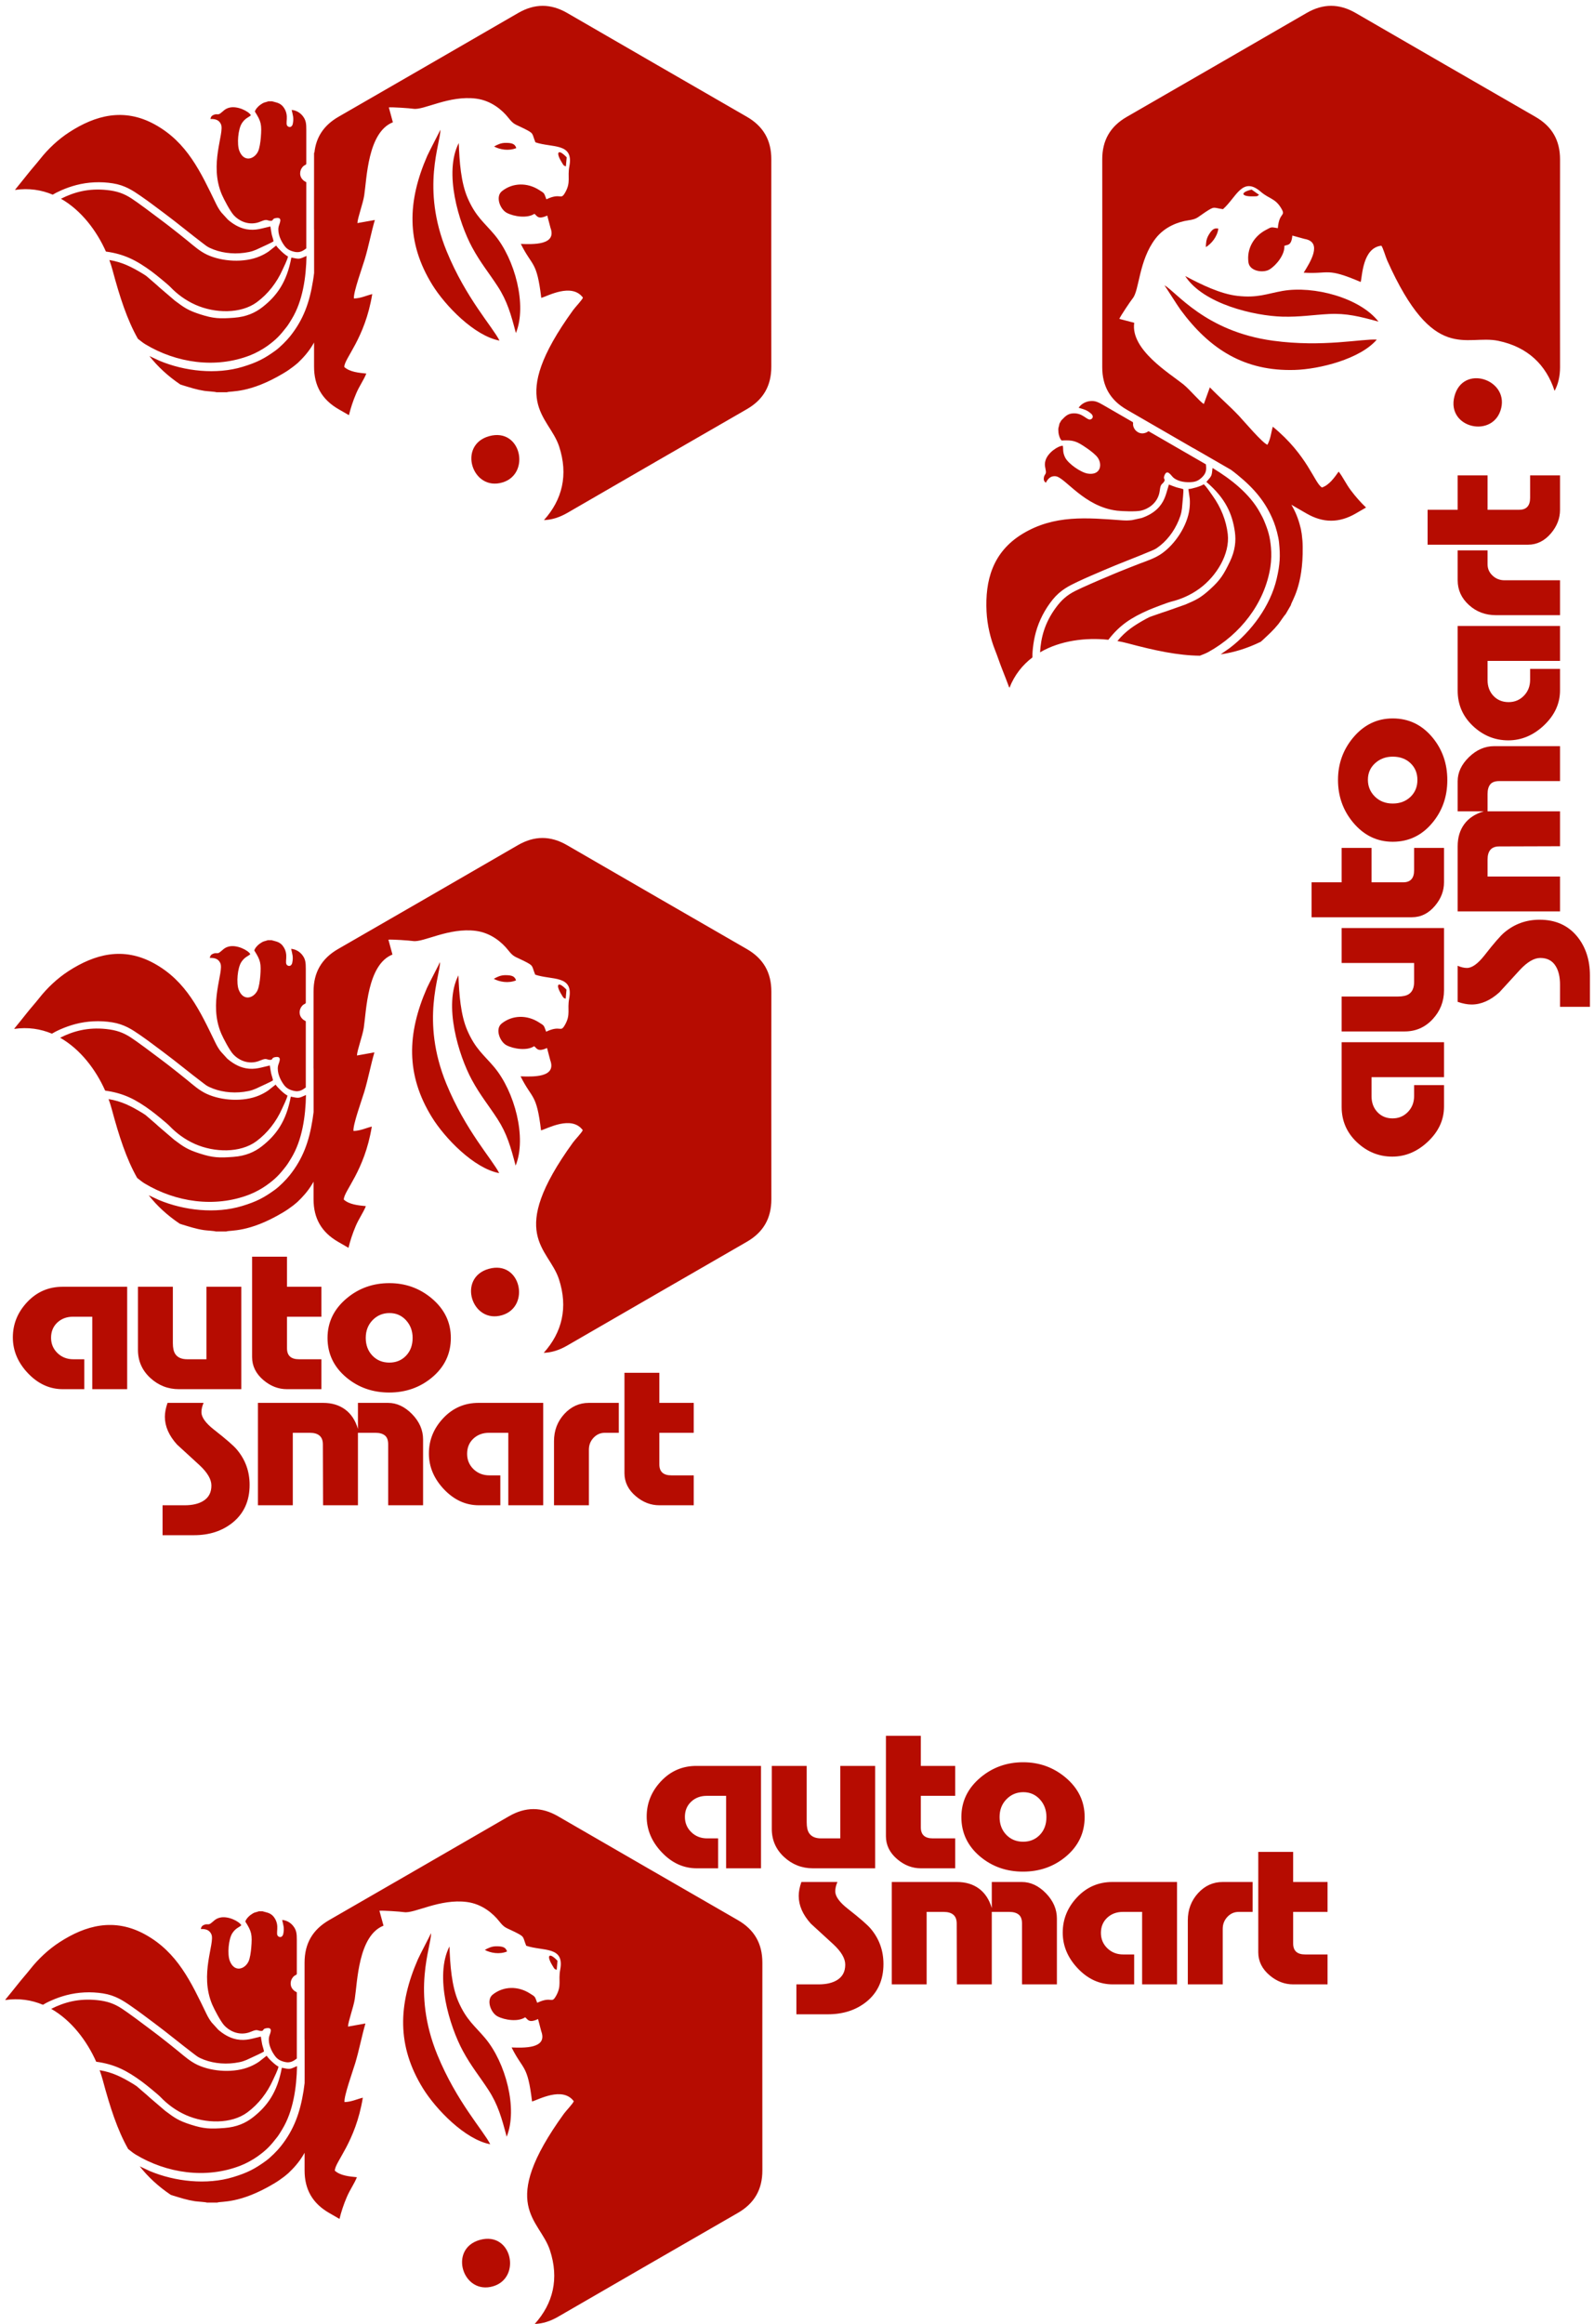 <?xml version="1.0" encoding="UTF-8"?>
<svg xmlns="http://www.w3.org/2000/svg" xmlns:xlink="http://www.w3.org/1999/xlink" width="269pt" height="392pt" viewBox="0 0 269 392" version="1.1">
<g id="surface1">
<path style=" stroke:none;fill-rule:evenodd;fill:rgb(71.289%,4.704%,0.392%);fill-opacity:1;" d="M 8.766 174.348 C 9.062 174.164 9.512 173.918 10.211 173.609 C 11.02 173.258 11.828 172.965 12.746 172.723 C 14.703 172.211 16.844 172.105 18.918 172.434 C 20.953 172.758 22.285 173.645 23.621 174.566 C 25.012 175.527 26.234 176.465 27.566 177.457 C 29.828 179.141 31.969 180.926 34.25 182.648 C 34.602 182.918 34.836 183.117 35.297 183.336 C 36.969 184.129 39.066 184.445 41.152 184.16 C 42.328 184.004 42.852 183.793 43.766 183.352 C 44.199 183.141 45.773 182.449 46.066 182.223 C 46.02 181.871 45.836 181.402 45.75 181.008 C 45.652 180.559 45.613 180.164 45.535 179.715 C 44.148 180.012 43.062 180.473 41.477 180.184 C 40.164 179.941 39.078 179.188 38.344 178.555 L 37.223 177.32 C 36.887 176.879 36.613 176.418 36.34 175.855 C 33.758 170.523 31.469 165.5 26.004 162.492 C 20.758 159.605 15.938 160.973 11.586 163.777 C 9.656 165.027 7.957 166.648 6.648 168.309 C 5.949 169.195 5.219 169.996 4.516 170.883 C 4.164 171.328 3.82 171.758 3.473 172.191 L 2.543 173.332 C 2.449 173.453 2.469 173.41 2.395 173.547 C 4.719 173.207 6.852 173.547 8.766 174.348 Z M 82.504 214.008 C 87.895 212.512 89.555 220.359 84.773 221.82 C 79.621 223.395 77.113 215.5 82.504 214.008 Z M 95.688 142.551 L 110.863 151.324 L 126.027 160.07 C 128.82 161.68 130.172 164.023 130.172 167.246 L 130.164 184.504 L 130.172 202.281 C 130.172 205.504 128.816 207.848 126.027 209.457 L 111.016 218.117 L 95.684 226.977 C 94.363 227.738 93.059 228.141 91.758 228.18 C 94.848 224.75 95.902 220.547 94.316 215.734 C 92.57 210.441 85.422 208.285 96.684 192.719 C 97.062 192.195 98.223 191.008 98.344 190.617 C 96.445 188.066 92.34 190.387 91.305 190.66 C 90.535 184.324 89.828 185.504 87.852 181.547 C 89.852 181.609 93.973 181.812 92.855 178.812 L 92.316 176.762 C 90.641 177.535 90.57 176.719 90.137 176.465 C 88.965 177.254 86.715 176.953 85.465 176.297 C 84.367 175.715 83.496 173.555 84.668 172.629 C 86.488 171.184 88.949 171.164 90.941 172.438 C 91.863 173.027 91.734 172.852 92.168 174.016 C 94.707 172.809 94.547 174.301 95.371 172.812 C 96.328 171.094 95.699 170.281 96.051 168.445 C 96.824 164.41 93.141 165.355 90.32 164.395 C 89.668 162.812 90.148 162.949 88.383 162.062 C 86.863 161.297 86.703 161.461 85.75 160.254 C 84.723 158.953 82.859 157.348 80.312 157.012 C 75.715 156.41 71.441 159.004 69.695 158.723 C 69.121 158.633 66.023 158.422 65.547 158.496 L 66.23 161.004 C 61.969 162.699 61.832 170.492 61.387 173.375 C 61.168 174.762 60.266 177.16 60.238 178.031 L 63.184 177.504 C 62.562 179.641 62.141 181.941 61.469 184.18 C 61.098 185.41 59.5 189.836 59.656 190.758 C 60.844 190.727 61.715 190.27 62.746 190.02 C 61.512 197.559 58 200.879 58.02 202.336 C 58.957 203.176 60.457 203.309 61.746 203.438 C 61.281 204.578 60.578 205.52 60.035 206.785 C 59.5 208.047 59.098 209.273 58.809 210.469 L 57.059 209.457 C 54.266 207.848 52.914 205.504 52.914 202.281 L 52.914 199.312 C 52.844 199.434 52.773 199.559 52.699 199.684 C 51.965 200.922 51.078 201.898 50.172 202.754 C 50.039 202.879 49.949 202.926 49.801 203.059 C 49.68 203.176 49.555 203.27 49.398 203.387 C 48.688 203.906 48.508 204.051 47.73 204.516 C 41.965 207.965 38.812 207.453 38.191 207.711 L 36.422 207.711 C 36.184 207.617 34.82 207.547 34.402 207.48 C 33.754 207.383 33.133 207.242 32.52 207.07 C 31.898 206.898 31.363 206.727 30.75 206.543 C 30.609 206.504 30.469 206.453 30.328 206.402 C 28.191 204.961 26.492 203.379 25.094 201.602 L 26.781 202.387 C 31.043 204.176 36.391 204.77 40.859 203.414 C 43.293 202.676 44.535 202.016 46.371 200.691 C 47.176 200.109 48.277 199 48.891 198.227 C 51.129 195.418 52.152 192.555 52.742 188.852 C 52.82 188.371 52.879 187.945 52.922 187.559 L 52.922 186.152 L 52.918 180.285 C 52.91 180.242 52.906 180.199 52.906 180.152 L 52.914 167.246 C 52.91 164.023 54.266 161.68 57.055 160.07 L 72.062 151.418 L 87.398 142.551 C 90.191 140.938 92.898 140.938 95.688 142.551 Z M 87.016 196.602 C 86.18 193.43 85.547 191.195 83.945 188.727 C 82.469 186.445 81.039 184.746 79.625 182.133 C 77.383 177.98 74.793 169.504 77.363 164.512 C 77.477 167.656 77.727 171.18 78.863 173.797 C 80.23 176.949 81.66 177.922 83.395 179.984 C 86.836 184.09 88.934 191.883 87.016 196.602 Z M 94.629 167.535 C 93.742 166.023 94.18 165.438 95.598 166.926 L 95.461 168.465 C 95.031 168.219 95.227 168.562 94.629 167.535 Z M 85.289 164.48 C 86.441 164.48 86.871 164.695 87.086 165.359 C 85.801 165.891 84.297 165.617 83.328 165.098 C 83.902 164.773 84.477 164.48 85.289 164.48 Z M 84.242 197.871 C 79.984 197.07 75.07 191.969 72.898 188.457 C 68.457 181.285 68.695 174.332 72.043 166.664 C 72.367 165.926 74.242 162.383 74.25 162.27 C 74.344 164.473 70.922 172.051 75.324 182.797 C 78.559 190.691 83.094 195.57 84.242 197.871 Z M 17.746 183.953 C 20.836 184.379 22.883 185.41 25.516 187.352 C 26.047 187.738 28.141 189.426 28.637 189.945 C 29.738 191.094 31.164 192.188 32.906 192.957 C 36.168 194.402 40.547 194.508 43.27 192.492 C 45.133 191.109 46.613 189.199 47.578 187.051 C 47.832 186.484 48.402 185.363 48.516 184.789 C 47.965 184.531 46.777 183.387 46.516 182.941 L 45.215 183.961 C 44.734 184.281 44.301 184.52 43.723 184.77 C 41.105 185.883 37.398 185.668 34.867 184.496 C 33.637 183.93 32.621 183.023 31.59 182.172 C 30.566 181.328 29.52 180.527 28.465 179.691 C 27.949 179.285 27.418 178.902 26.871 178.484 C 25.824 177.684 23.055 175.617 22.043 174.969 C 20.793 174.164 19.641 173.746 17.898 173.562 C 14.816 173.242 12.367 173.914 10.152 175.035 C 13.59 176.992 16.191 180.457 17.746 183.953 Z M 23.145 198.676 L 23.148 198.68 C 23.562 198.996 23.93 199.324 24.402 199.609 C 29.629 202.758 36.23 203.754 42.074 201.492 C 43.082 201.102 44.184 200.488 44.949 199.941 C 46.461 198.871 47.184 198.109 48.285 196.672 C 48.605 196.254 48.855 195.816 49.148 195.344 C 50.996 192.316 51.57 188.301 51.637 184.691 C 50.363 185.254 50.508 185.262 49.074 184.973 C 48.301 189.148 46.609 191.441 44.215 193.324 C 42.953 194.316 41.449 194.973 39.398 195.129 C 36.969 195.312 35.914 195.273 33.707 194.562 C 31.645 193.902 30.988 193.438 29.406 192.254 L 26.75 189.98 C 26.09 189.352 25.59 188.984 24.988 188.438 C 24.645 188.121 24.492 188.008 24.059 187.742 C 22.121 186.562 20.5 185.734 18.324 185.387 C 18.531 185.953 18.711 186.52 18.859 187.074 C 20.094 191.664 21.324 195.457 23.145 198.676 Z M 45.836 158.578 L 45.184 158.578 C 45.172 158.59 45.148 158.582 45.141 158.602 C 45.133 158.621 45.105 158.613 45.094 158.617 C 44.52 158.82 44.523 158.68 43.805 159.191 C 43.504 159.402 43.02 159.895 42.914 160.316 C 43.98 161.996 44.098 162.488 43.914 164.742 C 43.859 165.406 43.707 166.535 43.445 167.066 C 42.789 168.395 41.047 168.922 40.281 166.926 C 39.867 165.84 40.059 163.258 40.746 162.238 C 41.332 161.375 41.871 161.305 42.242 160.934 C 41.863 160.273 39.984 159.309 38.609 159.652 C 37.809 159.855 37.566 160.281 37.066 160.633 C 36.645 160.93 36.52 160.652 35.996 160.852 C 35.656 160.984 35.469 161.16 35.414 161.574 C 36.344 161.535 36.891 161.801 37.184 162.461 C 37.836 163.922 35.121 169.18 37.344 174.348 C 37.688 175.152 38.758 177.176 39.355 177.824 C 40.152 178.695 41.637 179.523 43.348 179.07 C 43.699 178.98 44.012 178.82 44.332 178.715 C 44.988 178.492 45.07 178.746 45.547 178.766 C 46.137 178.785 45.727 178.43 46.438 178.305 C 47.781 178.07 46.992 179.309 46.91 179.828 C 46.734 180.949 47.305 182.145 47.895 182.953 C 48.266 183.461 48.711 183.793 49.598 183.996 C 50.539 184.219 51.094 183.789 51.605 183.422 L 51.605 172.25 C 51.473 172.148 51.34 172.113 51.211 172.016 C 51.117 171.945 50.969 171.797 50.902 171.711 C 50.328 171.016 50.516 169.973 51.207 169.453 C 51.383 169.324 51.508 169.344 51.605 169.168 C 51.605 167.246 51.602 165.32 51.605 163.398 C 51.605 162.367 51.551 161.762 51.008 161.074 C 50.648 160.617 50.023 160.117 49.133 160.039 C 49.324 160.93 49.531 161.387 49.316 162.406 C 49.238 162.777 48.918 163.082 48.516 162.836 C 47.844 162.426 48.898 161.059 47.699 159.508 C 47.121 158.758 46.215 158.734 45.836 158.578 Z M 111.27 231.547 L 111.27 236.621 L 117.074 236.621 L 117.074 241.668 L 111.27 241.668 L 111.27 247 C 111.27 248.23 111.941 248.848 113.289 248.848 L 117.074 248.848 L 117.074 253.895 L 111.27 253.895 C 109.828 253.895 108.512 253.387 107.316 252.379 C 106.027 251.297 105.383 249.996 105.383 248.48 L 105.383 231.547 Z M 104.426 236.621 L 104.426 241.668 L 102.07 241.668 C 101.324 241.668 100.688 241.949 100.164 242.508 C 99.641 243.066 99.379 243.738 99.379 244.523 L 99.379 253.895 L 93.492 253.895 L 93.492 243.09 C 93.492 241.293 94.066 239.77 95.219 238.508 C 96.367 237.254 97.754 236.621 99.379 236.621 Z M 80.762 236.621 L 91.668 236.621 L 91.668 253.895 L 85.781 253.895 L 85.781 241.668 L 82.527 241.668 C 81.465 241.668 80.582 242 79.879 242.66 C 79.18 243.32 78.828 244.172 78.828 245.215 C 78.828 246.238 79.188 247.098 79.906 247.801 C 80.629 248.496 81.52 248.848 82.586 248.848 L 84.434 248.848 L 84.434 253.895 L 80.82 253.895 C 78.594 253.895 76.633 252.996 74.93 251.207 C 73.23 249.414 72.379 247.398 72.379 245.16 C 72.379 242.902 73.188 240.914 74.805 239.195 C 76.422 237.48 78.406 236.621 80.762 236.621 Z M 43.527 253.895 L 43.527 236.621 L 54.52 236.621 C 55.988 236.621 57.227 236.988 58.242 237.734 C 59.258 238.477 59.977 239.574 60.406 241.023 L 60.406 236.621 L 65.48 236.621 C 66.957 236.621 68.312 237.258 69.547 238.523 C 70.781 239.793 71.398 241.211 71.398 242.781 L 71.398 253.895 L 65.508 253.895 L 65.508 243.625 C 65.508 242.914 65.324 242.414 64.949 242.117 C 64.574 241.816 64.043 241.668 63.352 241.668 L 60.406 241.668 L 60.406 253.895 L 54.52 253.895 L 54.488 243.625 C 54.488 242.32 53.75 241.668 52.273 241.668 L 49.414 241.668 L 49.414 253.895 Z M 28.273 236.621 L 34.355 236.621 C 34.113 237.18 33.992 237.703 33.992 238.191 C 33.992 239.047 34.695 240.027 36.098 241.129 C 38.152 242.734 39.453 243.863 39.992 244.52 C 41.414 246.215 42.125 248.195 42.125 250.453 C 42.125 253.145 41.172 255.262 39.266 256.812 C 37.508 258.23 35.332 258.941 32.73 258.941 L 27.434 258.941 L 27.434 253.895 L 31.16 253.895 C 32.469 253.895 33.516 253.648 34.301 253.164 C 35.219 252.602 35.676 251.738 35.676 250.562 C 35.676 249.516 35.004 248.367 33.656 247.117 C 32.387 245.961 31.125 244.805 29.871 243.648 C 28.508 242.137 27.824 240.578 27.824 238.973 C 27.824 238.262 27.973 237.48 28.273 236.621 Z M 76.082 225.664 C 76.082 228.352 75.016 230.578 72.883 232.355 C 70.863 234.031 68.461 234.875 65.676 234.875 C 62.891 234.875 60.488 234.031 58.473 232.355 C 56.34 230.578 55.273 228.352 55.273 225.664 C 55.273 223.012 56.359 220.785 58.527 218.973 C 60.566 217.273 62.957 216.426 65.707 216.426 C 68.414 216.426 70.789 217.273 72.828 218.973 C 74.996 220.785 76.082 223.012 76.082 225.664 Z M 65.734 221.473 C 64.613 221.473 63.664 221.867 62.887 222.656 C 62.113 223.453 61.723 224.453 61.723 225.664 C 61.723 226.871 62.098 227.867 62.844 228.652 C 63.594 229.434 64.547 229.828 65.707 229.828 C 66.844 229.828 67.785 229.438 68.523 228.668 C 69.262 227.891 69.633 226.891 69.633 225.664 C 69.633 224.488 69.262 223.5 68.523 222.688 C 67.785 221.879 66.855 221.473 65.734 221.473 Z M 48.434 211.965 L 48.434 217.039 L 54.238 217.039 L 54.238 222.09 L 48.434 222.09 L 48.434 227.422 C 48.434 228.648 49.105 229.266 50.453 229.266 L 54.238 229.266 L 54.238 234.312 L 48.434 234.312 C 46.992 234.312 45.676 233.809 44.48 232.801 C 43.191 231.715 42.543 230.414 42.543 228.902 L 42.543 211.965 Z M 23.281 217.039 L 29.172 217.039 L 29.172 226.551 C 29.172 227.371 29.309 227.988 29.59 228.398 C 29.984 228.977 30.656 229.266 31.609 229.266 L 34.836 229.266 L 34.836 217.039 L 40.723 217.039 L 40.723 234.312 L 30.207 234.312 C 28.34 234.312 26.719 233.672 25.344 232.398 C 23.969 231.117 23.281 229.547 23.281 227.676 Z M 10.551 217.039 L 21.461 217.039 L 21.461 234.312 L 15.57 234.312 L 15.57 222.09 L 12.32 222.09 C 11.254 222.09 10.371 222.422 9.668 223.078 C 8.969 223.742 8.617 224.594 8.617 225.637 C 8.617 226.656 8.977 227.52 9.695 228.219 C 10.418 228.914 11.309 229.266 12.375 229.266 L 14.227 229.266 L 14.227 234.312 L 10.609 234.312 C 8.383 234.312 6.422 233.414 4.719 231.625 C 3.02 229.836 2.168 227.816 2.168 225.578 C 2.168 223.32 2.977 221.336 4.594 219.617 C 6.211 217.902 8.195 217.039 10.551 217.039 "/>
<path style=" stroke:none;fill-rule:evenodd;fill:rgb(71.289%,4.704%,0.392%);fill-opacity:1;" d="M 82.555 73.566 C 87.941 72.07 89.598 79.91 84.82 81.367 C 79.676 82.938 77.172 75.055 82.555 73.566 Z M 8.902 32.836 C 9.199 32.648 9.648 32.406 10.348 32.098 C 11.152 31.746 11.965 31.453 12.879 31.215 C 14.836 30.703 16.973 30.598 19.043 30.926 C 21.074 31.246 22.406 32.133 23.742 33.055 C 25.129 34.012 26.352 34.949 27.68 35.938 C 29.941 37.621 32.082 39.406 34.355 41.129 C 34.711 41.395 34.941 41.598 35.402 41.812 C 37.074 42.605 39.168 42.922 41.25 42.637 C 42.426 42.477 42.949 42.27 43.859 41.828 C 44.293 41.617 45.867 40.93 46.16 40.699 C 46.113 40.348 45.93 39.883 45.844 39.488 C 45.75 39.039 45.711 38.645 45.629 38.195 C 44.242 38.492 43.16 38.949 41.578 38.664 C 40.266 38.422 39.18 37.672 38.449 37.035 L 37.328 35.805 C 36.992 35.363 36.719 34.902 36.445 34.34 C 33.863 29.016 31.582 23.996 26.121 20.992 C 20.883 18.109 16.066 19.477 11.723 22.277 C 9.793 23.523 8.098 25.145 6.789 26.801 C 6.09 27.688 5.359 28.488 4.66 29.375 C 4.309 29.82 3.961 30.246 3.613 30.68 L 2.688 31.82 C 2.594 31.941 2.613 31.898 2.539 32.035 C 4.863 31.695 6.992 32.031 8.902 32.836 Z M 17.875 42.43 C 20.957 42.852 23.004 43.887 25.633 45.82 C 26.164 46.211 28.254 47.895 28.75 48.41 C 29.852 49.562 31.277 50.652 33.016 51.422 C 36.277 52.867 40.648 52.969 43.363 50.957 C 45.227 49.578 46.707 47.668 47.668 45.523 C 47.926 44.957 48.492 43.84 48.605 43.262 C 48.059 43.004 46.871 41.863 46.605 41.418 L 45.309 42.438 C 44.828 42.758 44.398 42.996 43.82 43.242 C 41.203 44.355 37.504 44.141 34.973 42.973 C 33.746 42.402 32.73 41.5 31.699 40.648 C 30.68 39.805 29.633 39.008 28.582 38.176 C 28.066 37.766 27.535 37.387 26.988 36.969 C 25.941 36.164 23.176 34.105 22.164 33.453 C 20.914 32.652 19.766 32.23 18.023 32.051 C 14.949 31.73 12.5 32.402 10.289 33.523 C 13.723 35.477 16.32 38.938 17.875 42.43 Z M 23.266 57.137 L 23.27 57.141 C 23.684 57.453 24.051 57.781 24.523 58.066 C 29.742 61.211 36.336 62.207 42.172 59.949 C 43.18 59.559 44.281 58.941 45.043 58.402 C 46.555 57.328 47.273 56.566 48.379 55.129 C 48.695 54.715 48.949 54.281 49.238 53.809 C 51.086 50.781 51.656 46.773 51.727 43.168 C 50.453 43.727 50.598 43.734 49.168 43.445 C 48.395 47.617 46.703 49.91 44.309 51.789 C 43.051 52.777 41.547 53.438 39.5 53.594 C 37.074 53.777 36.02 53.734 33.816 53.027 C 31.758 52.367 31.102 51.902 29.52 50.719 L 26.867 48.449 C 26.207 47.824 25.711 47.453 25.109 46.906 C 24.766 46.594 24.609 46.477 24.18 46.215 C 22.246 45.035 20.625 44.211 18.453 43.859 C 18.66 44.43 18.84 44.992 18.988 45.547 C 20.219 50.129 21.449 53.922 23.266 57.137 Z M 45.93 17.086 L 45.281 17.086 C 45.266 17.094 45.242 17.086 45.234 17.105 C 45.227 17.125 45.203 17.121 45.191 17.125 C 44.617 17.328 44.617 17.188 43.902 17.695 C 43.602 17.91 43.117 18.398 43.012 18.82 C 44.078 20.496 44.195 20.988 44.012 23.242 C 43.957 23.902 43.805 25.031 43.543 25.562 C 42.887 26.887 41.148 27.414 40.383 25.422 C 39.969 24.336 40.16 21.758 40.848 20.742 C 41.43 19.879 41.973 19.809 42.344 19.438 C 41.961 18.773 40.086 17.816 38.715 18.156 C 37.91 18.359 37.668 18.785 37.172 19.133 C 36.75 19.43 36.625 19.152 36.102 19.355 C 35.762 19.488 35.578 19.664 35.52 20.074 C 36.449 20.035 36.996 20.301 37.289 20.961 C 37.941 22.422 35.23 27.672 37.445 32.836 C 37.793 33.641 38.859 35.656 39.457 36.309 C 40.254 37.18 41.734 38.004 43.445 37.555 C 43.793 37.461 44.105 37.305 44.43 37.195 C 45.086 36.977 45.164 37.23 45.641 37.246 C 46.23 37.266 45.82 36.91 46.531 36.785 C 47.875 36.551 47.086 37.789 47.004 38.309 C 46.828 39.43 47.398 40.621 47.988 41.43 C 48.359 41.938 48.801 42.27 49.688 42.473 C 50.629 42.691 51.18 42.266 51.691 41.895 L 51.691 30.738 C 51.559 30.641 51.43 30.602 51.301 30.508 C 51.203 30.434 51.059 30.285 50.988 30.203 C 50.418 29.504 50.605 28.465 51.297 27.945 C 51.469 27.816 51.594 27.836 51.691 27.66 C 51.691 25.742 51.691 23.82 51.691 21.898 C 51.695 20.867 51.637 20.266 51.098 19.578 C 50.738 19.121 50.113 18.621 49.223 18.543 C 49.414 19.434 49.621 19.887 49.406 20.906 C 49.328 21.277 49.012 21.582 48.609 21.336 C 47.934 20.926 48.988 19.559 47.793 18.012 C 47.215 17.266 46.309 17.238 45.93 17.086 Z M 36.527 66.16 L 38.293 66.16 C 38.918 65.902 42.062 66.41 47.82 62.969 C 48.602 62.504 48.781 62.359 49.488 61.84 C 49.645 61.727 49.77 61.629 49.895 61.516 C 50.039 61.379 50.129 61.332 50.262 61.211 C 51.164 60.355 52.051 59.379 52.785 58.141 C 52.859 58.016 52.93 57.895 53 57.77 L 53 61.852 C 53 65.07 54.348 67.41 57.137 69.02 L 58.887 70.027 C 59.176 68.836 59.578 67.609 60.113 66.352 C 60.652 65.09 61.355 64.148 61.82 63.008 C 60.535 62.879 59.035 62.742 58.102 61.906 C 58.078 60.453 61.586 57.133 62.82 49.605 C 61.789 49.855 60.922 50.312 59.73 50.344 C 59.578 49.422 61.176 45.004 61.543 43.77 C 62.215 41.535 62.637 39.238 63.258 37.105 L 60.316 37.629 C 60.344 36.762 61.246 34.367 61.461 32.98 C 61.906 30.102 62.043 22.316 66.301 20.625 L 65.617 18.117 C 66.094 18.043 69.188 18.254 69.762 18.348 C 71.504 18.629 75.773 16.035 80.367 16.637 C 82.91 16.969 84.773 18.574 85.797 19.871 C 86.75 21.078 86.906 20.914 88.43 21.68 C 90.191 22.566 89.711 22.43 90.359 24.008 C 93.18 24.969 96.859 24.027 96.086 28.055 C 95.734 29.891 96.363 30.703 95.406 32.422 C 94.582 33.902 94.742 32.414 92.207 33.617 C 91.777 32.457 91.902 32.633 90.98 32.043 C 88.992 30.77 86.535 30.793 84.719 32.234 C 83.547 33.16 84.414 35.316 85.512 35.895 C 86.758 36.555 89.008 36.855 90.18 36.066 C 90.613 36.32 90.68 37.137 92.355 36.359 L 92.895 38.414 C 94.012 41.406 89.891 41.207 87.895 41.145 C 89.871 45.094 90.578 43.918 91.344 50.246 C 92.379 49.969 96.48 47.656 98.375 50.199 C 98.254 50.594 97.098 51.777 96.719 52.305 C 85.469 67.852 92.609 70.004 94.352 75.289 C 95.938 80.098 94.887 84.297 91.797 87.723 C 93.098 87.684 94.398 87.281 95.723 86.52 L 111.031 77.668 L 126.027 69.02 C 128.816 67.414 130.168 65.07 130.164 61.852 L 130.156 44.094 L 130.164 26.855 C 130.168 23.641 128.816 21.297 126.027 19.691 L 110.879 10.953 L 95.723 2.191 C 92.934 0.582 90.23 0.582 87.445 2.191 L 72.125 11.047 L 57.137 19.691 C 54.672 21.109 53.332 23.105 53.055 25.77 L 53 25.742 L 53 27.246 L 52.992 38.633 C 52.992 38.676 52.996 38.715 53.004 38.754 L 53.008 45.746 L 53.008 46.035 C 52.965 46.418 52.906 46.844 52.828 47.324 C 52.238 51.02 51.215 53.883 48.984 56.688 C 48.367 57.457 47.27 58.566 46.465 59.148 C 44.633 60.469 43.391 61.129 40.957 61.867 C 36.496 63.223 31.156 62.629 26.895 60.84 L 25.215 60.055 C 26.609 61.828 28.305 63.414 30.438 64.855 C 30.582 64.906 30.723 64.953 30.859 64.992 C 31.477 65.176 32.012 65.348 32.629 65.52 C 33.242 65.691 33.859 65.828 34.508 65.93 C 34.93 65.996 36.289 66.062 36.527 66.16 Z M 87.062 56.18 C 86.227 53.012 85.598 50.777 83.996 48.312 C 82.52 46.035 81.09 44.336 79.68 41.73 C 77.438 37.578 74.852 29.113 77.422 24.125 C 77.531 27.27 77.785 30.789 78.918 33.402 C 80.285 36.551 81.711 37.52 83.441 39.582 C 86.883 43.684 88.98 51.465 87.062 56.18 Z M 94.664 27.148 C 93.781 25.637 94.215 25.051 95.633 26.539 L 95.496 28.074 C 95.066 27.828 95.262 28.172 94.664 27.148 Z M 85.336 24.098 C 86.488 24.094 86.914 24.312 87.129 24.977 C 85.848 25.504 84.344 25.23 83.379 24.711 C 83.953 24.391 84.527 24.098 85.336 24.098 Z M 84.293 57.449 C 80.035 56.648 75.129 51.551 72.961 48.047 C 68.523 40.879 68.762 33.938 72.105 26.277 C 72.43 25.539 74.301 22 74.312 21.887 C 74.406 24.09 70.984 31.66 75.383 42.391 C 78.613 50.273 83.145 55.148 84.293 57.449 "/>
<path style=" stroke:none;fill-rule:evenodd;fill:rgb(71.289%,4.704%,0.392%);fill-opacity:1;" d="M 117.52 297.855 L 128.426 297.855 L 128.426 315.125 L 122.535 315.125 L 122.535 302.902 L 119.285 302.902 C 118.219 302.902 117.336 303.234 116.637 303.891 C 115.934 304.555 115.582 305.406 115.582 306.449 C 115.582 307.473 115.941 308.332 116.664 309.031 C 117.383 309.727 118.273 310.078 119.34 310.078 L 121.191 310.078 L 121.191 315.125 L 117.574 315.125 C 115.352 315.125 113.387 314.227 111.688 312.438 C 109.984 310.648 109.133 308.629 109.133 306.391 C 109.133 304.137 109.941 302.148 111.559 300.43 C 113.176 298.715 115.164 297.855 117.52 297.855 Z M 80.988 377.801 C 86.383 376.309 88.039 384.156 83.258 385.613 C 78.105 387.188 75.602 379.297 80.988 377.801 Z M 94.172 306.348 L 109.348 315.117 L 124.516 323.863 C 127.305 325.473 128.656 327.82 128.656 331.039 L 128.648 348.297 L 128.656 366.078 C 128.66 369.301 127.305 371.645 124.516 373.254 L 109.5 381.91 L 94.172 390.77 C 92.848 391.535 91.547 391.938 90.242 391.977 C 93.336 388.543 94.391 384.344 92.801 379.531 C 91.055 374.234 83.906 372.082 95.168 356.516 C 95.551 355.992 96.707 354.805 96.828 354.41 C 94.93 351.863 90.828 354.18 89.789 354.457 C 89.023 348.121 88.312 349.297 86.336 345.344 C 88.336 345.406 92.457 345.605 91.34 342.609 L 90.801 340.555 C 89.125 341.332 89.055 340.516 88.621 340.258 C 87.453 341.051 85.199 340.75 83.949 340.09 C 82.852 339.512 81.984 337.352 83.156 336.422 C 84.973 334.98 87.434 334.957 89.426 336.234 C 90.348 336.824 90.223 336.648 90.656 337.809 C 93.195 336.605 93.031 338.094 93.859 336.609 C 94.812 334.891 94.188 334.078 94.539 332.238 C 95.312 328.207 91.629 329.148 88.805 328.188 C 88.156 326.605 88.637 326.742 86.871 325.855 C 85.348 325.09 85.191 325.254 84.234 324.047 C 83.211 322.746 81.348 321.141 78.801 320.809 C 74.203 320.207 69.926 322.801 68.18 322.52 C 67.605 322.426 64.512 322.219 64.031 322.289 L 64.719 324.801 C 60.453 326.492 60.32 334.285 59.871 337.168 C 59.656 338.559 58.754 340.957 58.727 341.824 L 61.668 341.301 C 61.047 343.438 60.625 345.734 59.953 347.973 C 59.586 349.207 57.988 353.633 58.141 354.555 C 59.332 354.52 60.203 354.066 61.23 353.816 C 59.996 361.352 56.484 364.676 56.508 366.129 C 57.441 366.969 58.945 367.105 60.23 367.23 C 59.77 368.375 59.062 369.316 58.523 370.582 C 57.984 371.84 57.582 373.07 57.293 374.262 L 55.543 373.254 C 52.75 371.645 51.398 369.297 51.402 366.078 L 51.402 363.105 C 51.332 363.23 51.258 363.355 51.184 363.477 C 50.449 364.715 49.562 365.695 48.656 366.551 C 48.527 366.672 48.434 366.719 48.289 366.855 C 48.168 366.969 48.039 367.066 47.887 367.18 C 47.176 367.703 46.996 367.844 46.215 368.312 C 40.449 371.758 37.301 371.246 36.676 371.504 L 34.906 371.504 C 34.668 371.41 33.309 371.34 32.887 371.277 C 32.238 371.176 31.617 371.035 31.004 370.867 C 30.387 370.695 29.852 370.52 29.234 370.34 C 29.098 370.297 28.957 370.25 28.812 370.199 C 26.676 368.758 24.98 367.172 23.582 365.395 L 25.266 366.184 C 29.531 367.973 34.879 368.566 39.344 367.211 C 41.777 366.473 43.023 365.809 44.855 364.484 C 45.66 363.906 46.766 362.793 47.379 362.023 C 49.613 359.215 50.637 356.348 51.23 352.648 C 51.305 352.168 51.363 351.742 51.406 351.355 L 51.41 349.949 L 51.406 344.078 C 51.398 344.035 51.395 343.992 51.395 343.949 L 51.398 331.039 C 51.398 327.816 52.754 325.473 55.543 323.863 L 70.547 315.211 L 85.887 306.348 C 88.676 304.734 91.383 304.734 94.172 306.348 Z M 85.504 360.398 C 84.664 357.227 84.035 354.988 82.434 352.52 C 80.953 350.238 79.523 348.539 78.113 345.93 C 75.867 341.777 73.277 333.301 75.852 328.305 C 75.961 331.453 76.215 334.977 77.348 337.594 C 78.719 340.746 80.148 341.719 81.879 343.781 C 85.324 347.887 87.422 355.676 85.504 360.398 Z M 93.113 331.332 C 92.23 329.82 92.664 329.23 94.082 330.723 L 93.949 332.258 C 93.52 332.016 93.711 332.355 93.113 331.332 Z M 83.773 328.277 C 84.93 328.273 85.355 328.492 85.57 329.156 C 84.285 329.684 82.781 329.41 81.816 328.891 C 82.391 328.57 82.965 328.277 83.773 328.277 Z M 82.73 361.668 C 78.469 360.867 73.559 355.766 71.383 352.254 C 66.945 345.078 67.184 338.129 70.531 330.461 C 70.852 329.723 72.727 326.176 72.738 326.066 C 72.832 328.27 69.406 335.848 73.809 346.594 C 77.043 354.484 81.582 359.363 82.73 361.668 Z M 7.25 338.145 C 7.551 337.957 7.996 337.711 8.699 337.406 C 9.504 337.051 10.316 336.758 11.23 336.52 C 13.191 336.008 15.328 335.902 17.402 336.23 C 19.438 336.551 20.773 337.438 22.109 338.363 C 23.496 339.32 24.723 340.262 26.051 341.25 C 28.312 342.934 30.457 344.719 32.734 346.445 C 33.09 346.711 33.32 346.914 33.781 347.133 C 35.453 347.926 37.551 348.242 39.637 347.957 C 40.812 347.797 41.34 347.59 42.25 347.148 C 42.684 346.938 44.258 346.246 44.551 346.016 C 44.504 345.664 44.324 345.199 44.238 344.805 C 44.141 344.355 44.102 343.961 44.02 343.508 C 42.633 343.809 41.547 344.266 39.965 343.977 C 38.648 343.738 37.562 342.984 36.832 342.348 L 35.711 341.117 C 35.375 340.672 35.098 340.215 34.828 339.648 C 32.242 334.32 29.957 329.297 24.492 326.285 C 19.242 323.398 14.422 324.766 10.074 327.574 C 8.141 328.82 6.445 330.445 5.133 332.102 C 4.434 332.988 3.707 333.789 3.004 334.68 C 2.652 335.125 2.305 335.551 1.957 335.984 L 1.027 337.125 C 0.934 337.25 0.953 337.203 0.883 337.344 C 3.207 337.004 5.34 337.34 7.25 338.145 Z M 16.234 347.75 C 19.32 348.172 21.367 349.207 24 351.145 C 24.531 351.535 26.625 353.219 27.121 353.738 C 28.227 354.891 29.652 355.98 31.391 356.754 C 34.656 358.199 39.035 358.301 41.754 356.285 C 43.617 354.906 45.098 352.992 46.062 350.848 C 46.32 350.281 46.887 349.16 47 348.582 C 46.453 348.324 45.262 347.184 45 346.734 L 43.699 347.758 C 43.219 348.078 42.789 348.316 42.211 348.562 C 39.59 349.68 35.887 349.465 33.352 348.293 C 32.125 347.723 31.105 346.82 30.074 345.969 C 29.051 345.121 28.004 344.32 26.953 343.488 C 26.438 343.082 25.906 342.699 25.359 342.281 C 24.309 341.477 21.539 339.414 20.527 338.766 C 19.277 337.961 18.129 337.539 16.383 337.359 C 13.305 337.039 10.855 337.711 8.641 338.832 C 12.074 340.785 14.676 344.25 16.234 347.75 Z M 21.629 362.473 L 21.637 362.477 C 22.047 362.793 22.414 363.117 22.891 363.406 C 28.113 366.555 34.715 367.551 40.559 365.289 C 41.566 364.898 42.672 364.281 43.438 363.738 C 44.949 362.664 45.668 361.902 46.773 360.465 C 47.094 360.047 47.344 359.613 47.633 359.141 C 49.48 356.113 50.055 352.098 50.125 348.488 C 48.848 349.047 48.992 349.055 47.562 348.77 C 46.789 352.945 45.094 355.238 42.699 357.121 C 41.441 358.109 39.934 358.77 37.887 358.926 C 35.457 359.109 34.398 359.066 32.191 358.359 C 30.133 357.699 29.477 357.234 27.895 356.047 L 25.238 353.773 C 24.574 353.148 24.078 352.781 23.477 352.23 C 23.133 351.918 22.977 351.801 22.543 351.539 C 20.609 350.355 18.988 349.531 16.812 349.18 C 17.02 349.75 17.199 350.316 17.348 350.867 C 18.582 355.457 19.809 359.254 21.629 362.473 Z M 44.32 322.375 L 43.672 322.375 C 43.656 322.383 43.633 322.375 43.625 322.395 C 43.617 322.414 43.594 322.41 43.582 322.414 C 43.008 322.617 43.008 322.477 42.289 322.988 C 41.992 323.199 41.504 323.691 41.402 324.113 C 42.469 325.793 42.586 326.281 42.398 328.539 C 42.344 329.203 42.195 330.332 41.93 330.863 C 41.277 332.188 39.531 332.719 38.77 330.719 C 38.355 329.633 38.547 327.051 39.23 326.035 C 39.816 325.168 40.359 325.102 40.73 324.727 C 40.352 324.066 38.469 323.105 37.098 323.449 C 36.293 323.648 36.051 324.078 35.551 324.426 C 35.129 324.723 35.004 324.445 34.484 324.648 C 34.145 324.781 33.957 324.957 33.898 325.367 C 34.828 325.328 35.375 325.594 35.672 326.258 C 36.324 327.715 33.609 332.973 35.828 338.141 C 36.176 338.949 37.242 340.969 37.84 341.621 C 38.641 342.492 40.121 343.32 41.832 342.867 C 42.184 342.773 42.496 342.617 42.82 342.508 C 43.477 342.289 43.555 342.543 44.035 342.559 C 44.621 342.578 44.211 342.223 44.922 342.102 C 46.27 341.863 45.477 343.105 45.398 343.621 C 45.223 344.742 45.793 345.938 46.383 346.746 C 46.754 347.258 47.195 347.59 48.082 347.793 C 49.027 348.012 49.578 347.586 50.09 347.215 L 50.09 336.043 C 49.957 335.945 49.828 335.91 49.699 335.812 C 49.602 335.738 49.457 335.59 49.387 335.508 C 48.816 334.809 49.004 333.77 49.695 333.25 C 49.867 333.121 49.992 333.141 50.09 332.965 C 50.09 331.039 50.09 329.117 50.09 327.195 C 50.09 326.164 50.035 325.559 49.492 324.871 C 49.137 324.414 48.512 323.914 47.617 323.836 C 47.809 324.727 48.016 325.18 47.801 326.203 C 47.723 326.574 47.406 326.879 47.004 326.633 C 46.328 326.219 47.383 324.852 46.188 323.301 C 45.609 322.555 44.703 322.531 44.32 322.375 Z M 218.23 312.359 L 218.23 317.434 L 224.035 317.434 L 224.035 322.48 L 218.23 322.48 L 218.23 327.812 C 218.23 329.039 218.902 329.656 220.25 329.656 L 224.035 329.656 L 224.035 334.703 L 218.23 334.703 C 216.793 334.703 215.473 334.199 214.277 333.191 C 212.988 332.105 212.344 330.809 212.344 329.293 L 212.344 312.359 Z M 211.391 317.434 L 211.391 322.48 L 209.035 322.48 C 208.285 322.48 207.652 322.762 207.129 323.32 C 206.605 323.879 206.344 324.551 206.344 325.336 L 206.344 334.703 L 200.453 334.703 L 200.453 323.902 C 200.453 322.105 201.031 320.582 202.18 319.32 C 203.328 318.062 204.719 317.434 206.344 317.434 Z M 187.727 317.434 L 198.633 317.434 L 198.633 334.703 L 192.742 334.703 L 192.742 322.48 L 189.492 322.48 C 188.426 322.48 187.543 322.812 186.844 323.469 C 186.141 324.133 185.789 324.984 185.789 326.027 C 185.789 327.051 186.152 327.91 186.871 328.609 C 187.59 329.309 188.484 329.656 189.547 329.656 L 191.398 329.656 L 191.398 334.703 L 187.781 334.703 C 185.559 334.703 183.594 333.809 181.895 332.02 C 180.191 330.227 179.344 328.211 179.344 325.969 C 179.344 323.715 180.148 321.727 181.77 320.008 C 183.383 318.293 185.371 317.434 187.727 317.434 Z M 150.492 334.703 L 150.492 317.434 L 161.48 317.434 C 162.953 317.434 164.191 317.801 165.207 318.547 C 166.219 319.289 166.941 320.387 167.371 321.836 L 167.371 317.434 L 172.445 317.434 C 173.922 317.434 175.277 318.07 176.512 319.336 C 177.742 320.605 178.359 322.023 178.359 323.594 L 178.359 334.703 L 172.473 334.703 L 172.473 324.438 C 172.473 323.727 172.285 323.227 171.91 322.93 C 171.539 322.629 171.004 322.48 170.312 322.48 L 167.371 322.48 L 167.371 334.703 L 161.48 334.703 L 161.453 324.438 C 161.453 323.133 160.715 322.48 159.238 322.48 L 156.379 322.48 L 156.379 334.703 Z M 135.238 317.434 L 141.32 317.434 C 141.078 317.992 140.957 318.516 140.957 319.004 C 140.957 319.859 141.66 320.84 143.062 321.941 C 145.117 323.547 146.414 324.676 146.957 325.332 C 148.379 327.027 149.09 329.008 149.09 331.266 C 149.09 333.957 148.137 336.074 146.23 337.625 C 144.473 339.039 142.297 339.75 139.695 339.75 L 134.398 339.75 L 134.398 334.703 L 138.125 334.703 C 139.434 334.703 140.48 334.461 141.266 333.977 C 142.184 333.414 142.641 332.551 142.641 331.371 C 142.641 330.324 141.969 329.18 140.621 327.93 C 139.352 326.773 138.09 325.617 136.836 324.461 C 135.473 322.949 134.789 321.391 134.789 319.785 C 134.789 319.074 134.938 318.293 135.238 317.434 Z M 183.043 306.477 C 183.043 309.164 181.977 311.391 179.848 313.168 C 177.828 314.844 175.426 315.688 172.641 315.688 C 169.855 315.688 167.453 314.844 165.434 313.168 C 163.305 311.391 162.238 309.164 162.238 306.477 C 162.238 303.828 163.324 301.598 165.492 299.785 C 167.527 298.09 169.922 297.238 172.668 297.238 C 175.379 297.238 177.754 298.09 179.789 299.785 C 181.961 301.598 183.043 303.828 183.043 306.477 Z M 172.695 302.285 C 171.574 302.285 170.629 302.68 169.852 303.473 C 169.074 304.266 168.688 305.266 168.688 306.477 C 168.688 307.688 169.062 308.68 169.809 309.465 C 170.559 310.246 171.512 310.641 172.668 310.641 C 173.809 310.641 174.746 310.25 175.488 309.48 C 176.227 308.703 176.594 307.703 176.594 306.477 C 176.594 305.305 176.227 304.312 175.488 303.5 C 174.746 302.691 173.816 302.285 172.695 302.285 Z M 155.398 292.781 L 155.398 297.855 L 161.199 297.855 L 161.199 302.902 L 155.398 302.902 L 155.398 308.234 C 155.398 309.461 156.07 310.078 157.414 310.078 L 161.199 310.078 L 161.199 315.125 L 155.398 315.125 C 153.957 315.125 152.641 314.621 151.445 313.613 C 150.152 312.527 149.508 311.227 149.508 309.715 L 149.508 292.781 Z M 130.246 297.855 L 136.137 297.855 L 136.137 307.363 C 136.137 308.188 136.273 308.805 136.555 309.211 C 136.949 309.789 137.621 310.078 138.574 310.078 L 141.801 310.078 L 141.801 297.855 L 147.688 297.855 L 147.688 315.125 L 137.172 315.125 C 135.305 315.125 133.684 314.484 132.309 313.211 C 130.934 311.93 130.246 310.359 130.246 308.488 L 130.246 297.855 "/>
<path style=" stroke:none;fill-rule:nonzero;fill:rgb(71.289%,4.704%,0.392%);fill-opacity:1;" d="M 226.414 186.699 L 226.414 175.793 L 243.688 175.793 L 243.688 181.684 L 231.461 181.684 L 231.461 184.934 C 231.461 186 231.793 186.883 232.453 187.586 C 233.113 188.285 233.965 188.637 235.008 188.637 C 236.031 188.637 236.891 188.277 237.594 187.555 C 238.289 186.836 238.641 185.945 238.641 184.879 L 238.641 183.027 L 243.688 183.027 L 243.688 186.645 C 243.688 188.871 242.789 190.832 241 192.531 C 239.211 194.234 237.191 195.086 234.953 195.086 C 232.695 195.086 230.711 194.277 228.988 192.66 C 227.273 191.043 226.414 189.055 226.414 186.699 Z M 174.23 110.887 C 174.219 110.535 174.23 110.023 174.316 109.262 C 174.414 108.391 174.562 107.539 174.812 106.625 C 175.352 104.676 176.328 102.77 177.648 101.137 C 178.945 99.535 180.383 98.824 181.848 98.129 C 183.375 97.406 184.801 96.812 186.324 96.156 C 188.91 95.039 191.531 94.078 194.164 92.965 C 194.57 92.793 194.863 92.691 195.281 92.402 C 196.805 91.352 198.125 89.691 198.922 87.746 C 199.371 86.645 199.453 86.09 199.527 85.078 C 199.562 84.598 199.754 82.887 199.699 82.52 C 199.371 82.383 198.879 82.309 198.492 82.184 C 198.055 82.047 197.695 81.883 197.262 81.727 C 196.828 83.074 196.68 84.246 195.641 85.473 C 194.773 86.492 193.578 87.055 192.664 87.371 L 191.035 87.727 C 190.484 87.797 189.949 87.805 189.32 87.758 C 183.414 87.328 177.922 86.801 172.582 90.027 C 167.457 93.129 166.234 97.984 166.488 103.156 C 166.602 105.453 167.16 107.734 167.941 109.699 C 168.359 110.746 168.688 111.781 169.105 112.832 C 169.316 113.359 169.512 113.871 169.715 114.391 L 170.238 115.766 C 170.301 115.91 170.27 115.871 170.355 116.004 C 171.219 113.816 172.578 112.141 174.23 110.887 Z M 187.043 107.91 C 188.949 105.445 190.871 104.191 193.863 102.879 C 194.469 102.617 196.977 101.645 197.672 101.473 C 199.223 101.094 200.879 100.406 202.418 99.285 C 205.301 97.18 207.578 93.438 207.195 90.078 C 206.93 87.773 206.016 85.535 204.641 83.625 C 204.273 83.121 203.59 82.066 203.145 81.684 C 202.648 82.027 201.066 82.484 200.547 82.488 L 200.781 84.129 C 200.816 84.703 200.809 85.195 200.734 85.82 C 200.391 88.648 198.352 91.746 196.07 93.355 C 194.965 94.133 193.672 94.562 192.418 95.031 C 191.176 95.496 189.957 96.004 188.711 96.496 C 188.098 96.738 187.504 97.008 186.867 97.273 C 185.648 97.777 182.477 99.145 181.406 99.699 C 180.086 100.379 179.145 101.164 178.117 102.586 C 176.301 105.09 175.656 107.547 175.52 110.027 C 178.934 108.027 183.234 107.508 187.043 107.91 Z M 202.488 110.598 L 202.496 110.594 C 202.977 110.395 203.441 110.238 203.926 109.973 C 209.266 107.023 213.43 101.805 214.391 95.613 C 214.559 94.543 214.578 93.277 214.488 92.348 C 214.316 90.5 214.016 89.496 213.32 87.82 C 213.121 87.336 212.871 86.898 212.605 86.41 C 210.906 83.297 207.719 80.793 204.625 78.93 C 204.473 80.312 204.551 80.191 203.586 81.285 C 206.816 84.047 207.957 86.66 208.391 89.676 C 208.617 91.262 208.434 92.895 207.547 94.746 C 206.488 96.941 205.926 97.836 204.211 99.395 C 202.605 100.848 201.879 101.184 200.059 101.961 L 196.762 103.125 C 195.887 103.387 195.32 103.633 194.543 103.879 C 194.098 104.02 193.922 104.098 193.477 104.34 C 191.488 105.426 189.961 106.414 188.57 108.125 C 189.168 108.23 189.746 108.355 190.301 108.504 C 194.891 109.73 198.793 110.562 202.488 110.598 Z M 179.109 70.898 L 178.785 71.461 C 178.785 71.477 178.77 71.492 178.781 71.512 C 178.793 71.527 178.777 71.547 178.773 71.559 C 178.664 72.156 178.539 72.086 178.625 72.961 C 178.66 73.328 178.844 73.992 179.152 74.297 C 181.145 74.211 181.625 74.355 183.484 75.645 C 184.035 76.023 184.938 76.719 185.266 77.211 C 186.086 78.441 185.672 80.215 183.562 79.879 C 182.414 79.695 180.273 78.238 179.734 77.137 C 179.277 76.195 179.488 75.691 179.352 75.184 C 178.59 75.184 176.816 76.328 176.43 77.691 C 176.199 78.488 176.449 78.91 176.504 79.52 C 176.547 80.031 176.246 80.004 176.16 80.555 C 176.105 80.914 176.164 81.164 176.492 81.422 C 176.922 80.594 177.426 80.254 178.145 80.328 C 179.738 80.496 182.934 85.477 188.52 86.137 C 189.391 86.238 191.676 86.324 192.535 86.133 C 193.691 85.879 195.148 85.004 195.613 83.301 C 195.707 82.949 195.727 82.602 195.797 82.266 C 195.934 81.586 196.195 81.645 196.445 81.238 C 196.758 80.738 196.246 80.918 196.492 80.238 C 196.965 78.953 197.641 80.262 198.051 80.59 C 198.934 81.301 200.254 81.406 201.246 81.301 C 201.871 81.23 202.383 81.016 203.004 80.348 C 203.664 79.641 203.57 78.949 203.508 78.32 L 193.832 72.734 C 193.68 72.801 193.582 72.895 193.434 72.961 C 193.324 73.008 193.121 73.059 193.016 73.078 C 192.125 73.223 191.316 72.539 191.215 71.68 C 191.188 71.469 191.27 71.367 191.164 71.195 C 189.5 70.234 187.832 69.273 186.168 68.312 C 185.273 67.793 184.727 67.539 183.855 67.664 C 183.281 67.75 182.539 68.039 182.023 68.773 C 182.891 69.055 183.387 69.102 184.164 69.797 C 184.445 70.051 184.551 70.477 184.137 70.703 C 183.441 71.082 182.785 69.484 180.848 69.746 C 179.91 69.871 179.434 70.645 179.109 70.898 Z M 216.949 103.613 L 217.836 102.086 C 217.926 101.414 219.941 98.941 219.84 92.227 C 219.824 91.316 219.793 91.09 219.695 90.215 C 219.676 90.023 219.652 89.863 219.613 89.703 C 219.57 89.508 219.574 89.406 219.535 89.23 C 219.246 88.02 218.844 86.762 218.137 85.504 C 218.066 85.379 217.996 85.254 217.926 85.133 L 220.496 86.617 C 223.285 88.23 225.992 88.23 228.781 86.617 L 230.531 85.605 C 229.645 84.758 228.781 83.797 227.961 82.699 C 227.133 81.602 226.668 80.52 225.91 79.547 C 225.16 80.598 224.289 81.832 223.094 82.223 C 221.824 81.512 220.703 76.809 214.797 71.973 C 214.492 72.988 214.453 73.973 213.887 75.02 C 213.012 74.691 209.977 71.094 209.098 70.16 C 207.492 68.457 205.715 66.941 204.172 65.336 L 203.156 68.148 C 202.418 67.691 200.793 65.711 199.699 64.828 C 197.426 63 190.742 58.984 191.41 54.445 L 188.895 53.785 C 189.066 53.336 190.797 50.758 191.164 50.309 C 192.281 48.938 192.172 43.938 194.992 40.254 C 196.555 38.215 198.879 37.406 200.516 37.168 C 202.039 36.945 201.977 36.727 203.398 35.789 C 205.051 34.703 204.691 35.051 206.387 35.281 C 208.629 33.316 209.656 29.656 212.762 32.34 C 214.176 33.562 215.195 33.426 216.203 35.113 C 217.078 36.574 215.871 35.688 215.645 38.488 C 214.422 38.281 214.637 38.262 213.664 38.766 C 211.562 39.852 210.352 41.992 210.691 44.289 C 210.91 45.77 213.215 46.098 214.266 45.434 C 215.461 44.684 216.848 42.883 216.746 41.473 C 217.188 41.227 217.93 41.574 218.094 39.734 L 220.145 40.297 C 223.297 40.824 221.062 44.297 220.008 45.992 C 224.422 46.262 223.758 45.059 229.629 47.562 C 229.906 46.523 229.953 41.812 233.109 41.441 C 233.387 41.742 233.836 43.34 234.102 43.934 C 241.949 61.469 247.391 56.355 252.848 57.488 C 257.812 58.523 260.922 61.535 262.348 65.93 C 262.965 64.781 263.27 63.453 263.27 61.926 L 263.258 44.219 L 263.27 26.887 C 263.27 23.664 261.918 21.32 259.125 19.711 L 243.723 10.828 L 228.781 2.191 C 225.992 0.582 223.285 0.578 220.496 2.191 L 205.34 10.953 L 190.152 19.711 C 187.363 21.32 186.008 23.664 186.012 26.887 L 186.02 44.602 L 186.012 61.926 C 186.012 65.145 187.363 67.492 190.152 69.102 L 201.328 75.559 C 201.367 75.582 201.406 75.602 201.445 75.613 L 206.535 78.547 L 207.75 79.25 C 208.062 79.48 208.402 79.742 208.781 80.051 C 211.691 82.414 213.66 84.734 214.977 88.074 C 215.336 88.992 215.746 90.504 215.848 91.492 C 216.078 93.738 216.027 95.148 215.449 97.625 C 214.391 102.172 211.203 106.508 207.52 109.305 L 205.996 110.367 C 208.234 110.047 210.453 109.371 212.773 108.242 C 212.887 108.145 213 108.043 213.105 107.945 C 213.57 107.504 213.988 107.125 214.445 106.676 C 214.902 106.23 215.332 105.762 215.742 105.25 C 216.008 104.918 216.75 103.773 216.949 103.613 Z M 245.445 66.855 C 246.848 61.438 254.473 63.926 253.348 68.797 C 252.133 74.047 244.043 72.27 245.445 66.855 Z M 232.629 54.246 C 229.465 53.383 227.211 52.812 224.273 52.965 C 221.559 53.105 219.371 53.492 216.406 53.41 C 211.684 53.277 203.051 51.281 200.012 46.559 C 202.789 48.035 205.969 49.578 208.801 49.902 C 212.219 50.297 213.773 49.543 216.426 49.074 C 221.703 48.145 229.5 50.223 232.629 54.246 Z M 211.266 33.121 C 209.512 33.129 209.219 32.461 211.219 31.977 L 212.484 32.863 C 212.055 33.113 212.449 33.117 211.266 33.121 Z M 203.945 39.68 C 204.523 38.68 204.926 38.418 205.605 38.566 C 205.422 39.941 204.434 41.109 203.5 41.684 C 203.508 41.027 203.543 40.383 203.945 39.68 Z M 232.344 57.281 C 229.52 60.57 222.645 62.273 218.516 62.398 C 210.086 62.656 204.184 58.977 199.219 52.242 C 198.738 51.594 196.605 48.199 196.516 48.133 C 198.469 49.152 203.32 55.906 214.828 57.469 C 223.277 58.613 229.773 57.125 232.344 57.281 Z M 226.414 173.973 L 226.414 168.082 L 235.922 168.082 C 236.746 168.082 237.363 167.941 237.77 167.664 C 238.348 167.27 238.641 166.598 238.641 165.645 L 238.641 162.422 L 226.414 162.422 L 226.414 156.531 L 243.688 156.531 L 243.688 167.047 C 243.688 168.914 243.047 170.535 241.77 171.91 C 240.488 173.285 238.918 173.973 237.051 173.973 Z M 221.34 148.82 L 226.414 148.82 L 226.414 143.016 L 231.461 143.016 L 231.461 148.82 L 236.793 148.82 C 238.023 148.82 238.641 148.148 238.641 146.801 L 238.641 143.016 L 243.688 143.016 L 243.688 148.82 C 243.688 150.262 243.18 151.578 242.172 152.773 C 241.09 154.062 239.789 154.711 238.273 154.711 L 221.34 154.711 Z M 235.035 121.176 C 237.723 121.176 239.953 122.242 241.727 124.371 C 243.406 126.391 244.246 128.793 244.246 131.578 C 244.246 134.363 243.406 136.766 241.727 138.781 C 239.953 140.914 237.723 141.98 235.035 141.98 C 232.387 141.98 230.156 140.895 228.344 138.727 C 226.648 136.691 225.797 134.297 225.797 131.551 C 225.797 128.84 226.648 126.465 228.344 124.426 C 230.156 122.258 232.387 121.176 235.035 121.176 Z M 230.844 131.52 C 230.844 132.645 231.242 133.59 232.031 134.367 C 232.824 135.145 233.824 135.531 235.035 135.531 C 236.246 135.531 237.242 135.156 238.027 134.41 C 238.809 133.66 239.199 132.711 239.199 131.551 C 239.199 130.41 238.812 129.469 238.039 128.73 C 237.266 127.992 236.266 127.625 235.035 127.625 C 233.863 127.625 232.871 127.992 232.059 128.73 C 231.25 129.469 230.844 130.398 230.844 131.52 Z M 245.992 168.98 L 245.992 162.895 C 246.555 163.141 247.078 163.262 247.562 163.262 C 248.418 163.262 249.398 162.559 250.504 161.156 C 252.105 159.102 253.238 157.801 253.891 157.262 C 255.59 155.84 257.57 155.129 259.824 155.129 C 262.52 155.129 264.637 156.082 266.188 157.988 C 267.602 159.746 268.312 161.926 268.312 164.523 L 268.312 169.82 L 263.266 169.82 L 263.266 166.094 C 263.266 164.785 263.023 163.738 262.535 162.953 C 261.977 162.035 261.109 161.578 259.934 161.578 C 258.887 161.578 257.742 162.254 256.488 163.598 C 255.336 164.867 254.176 166.129 253.023 167.383 C 251.508 168.746 249.953 169.43 248.344 169.43 C 247.633 169.43 246.855 169.281 245.992 168.98 Z M 263.266 153.727 L 245.992 153.727 L 245.992 142.734 C 245.992 141.266 246.363 140.027 247.105 139.012 C 247.848 137.996 248.945 137.277 250.395 136.848 L 245.992 136.848 L 245.992 131.773 C 245.992 130.297 246.629 128.941 247.895 127.707 C 249.168 126.473 250.582 125.855 252.152 125.855 L 263.266 125.855 L 263.266 131.746 L 253 131.746 C 252.289 131.746 251.789 131.934 251.488 132.305 C 251.191 132.68 251.039 133.211 251.039 133.902 L 251.039 136.848 L 263.266 136.848 L 263.266 142.734 L 253 142.766 C 251.695 142.766 251.039 143.504 251.039 144.98 L 251.039 147.84 L 263.266 147.84 Z M 245.992 116.492 L 245.992 105.586 L 263.266 105.586 L 263.266 111.473 L 251.039 111.473 L 251.039 114.727 C 251.039 115.789 251.371 116.676 252.031 117.375 C 252.695 118.074 253.547 118.426 254.59 118.426 C 255.609 118.426 256.473 118.066 257.172 117.348 C 257.867 116.629 258.219 115.734 258.219 114.672 L 258.219 112.82 L 263.266 112.82 L 263.266 116.438 C 263.266 118.66 262.367 120.621 260.578 122.324 C 258.789 124.023 256.77 124.875 254.531 124.875 C 252.273 124.875 250.289 124.066 248.566 122.449 C 246.855 120.832 245.992 118.848 245.992 116.492 Z M 245.992 92.828 L 251.039 92.828 L 251.039 95.184 C 251.039 95.93 251.32 96.566 251.883 97.09 C 252.438 97.613 253.109 97.875 253.895 97.875 L 263.266 97.875 L 263.266 103.762 L 252.461 103.762 C 250.668 103.762 249.145 103.188 247.883 102.035 C 246.625 100.887 245.992 99.5 245.992 97.875 Z M 240.918 85.984 L 245.992 85.984 L 245.992 80.18 L 251.039 80.18 L 251.039 85.984 L 256.371 85.984 C 257.602 85.984 258.219 85.312 258.219 83.969 L 258.219 80.18 L 263.266 80.18 L 263.266 85.984 C 263.266 87.426 262.762 88.742 261.754 89.938 C 260.668 91.23 259.367 91.875 257.855 91.875 L 240.918 91.875 L 240.918 85.984 "/>
</g>
</svg>
